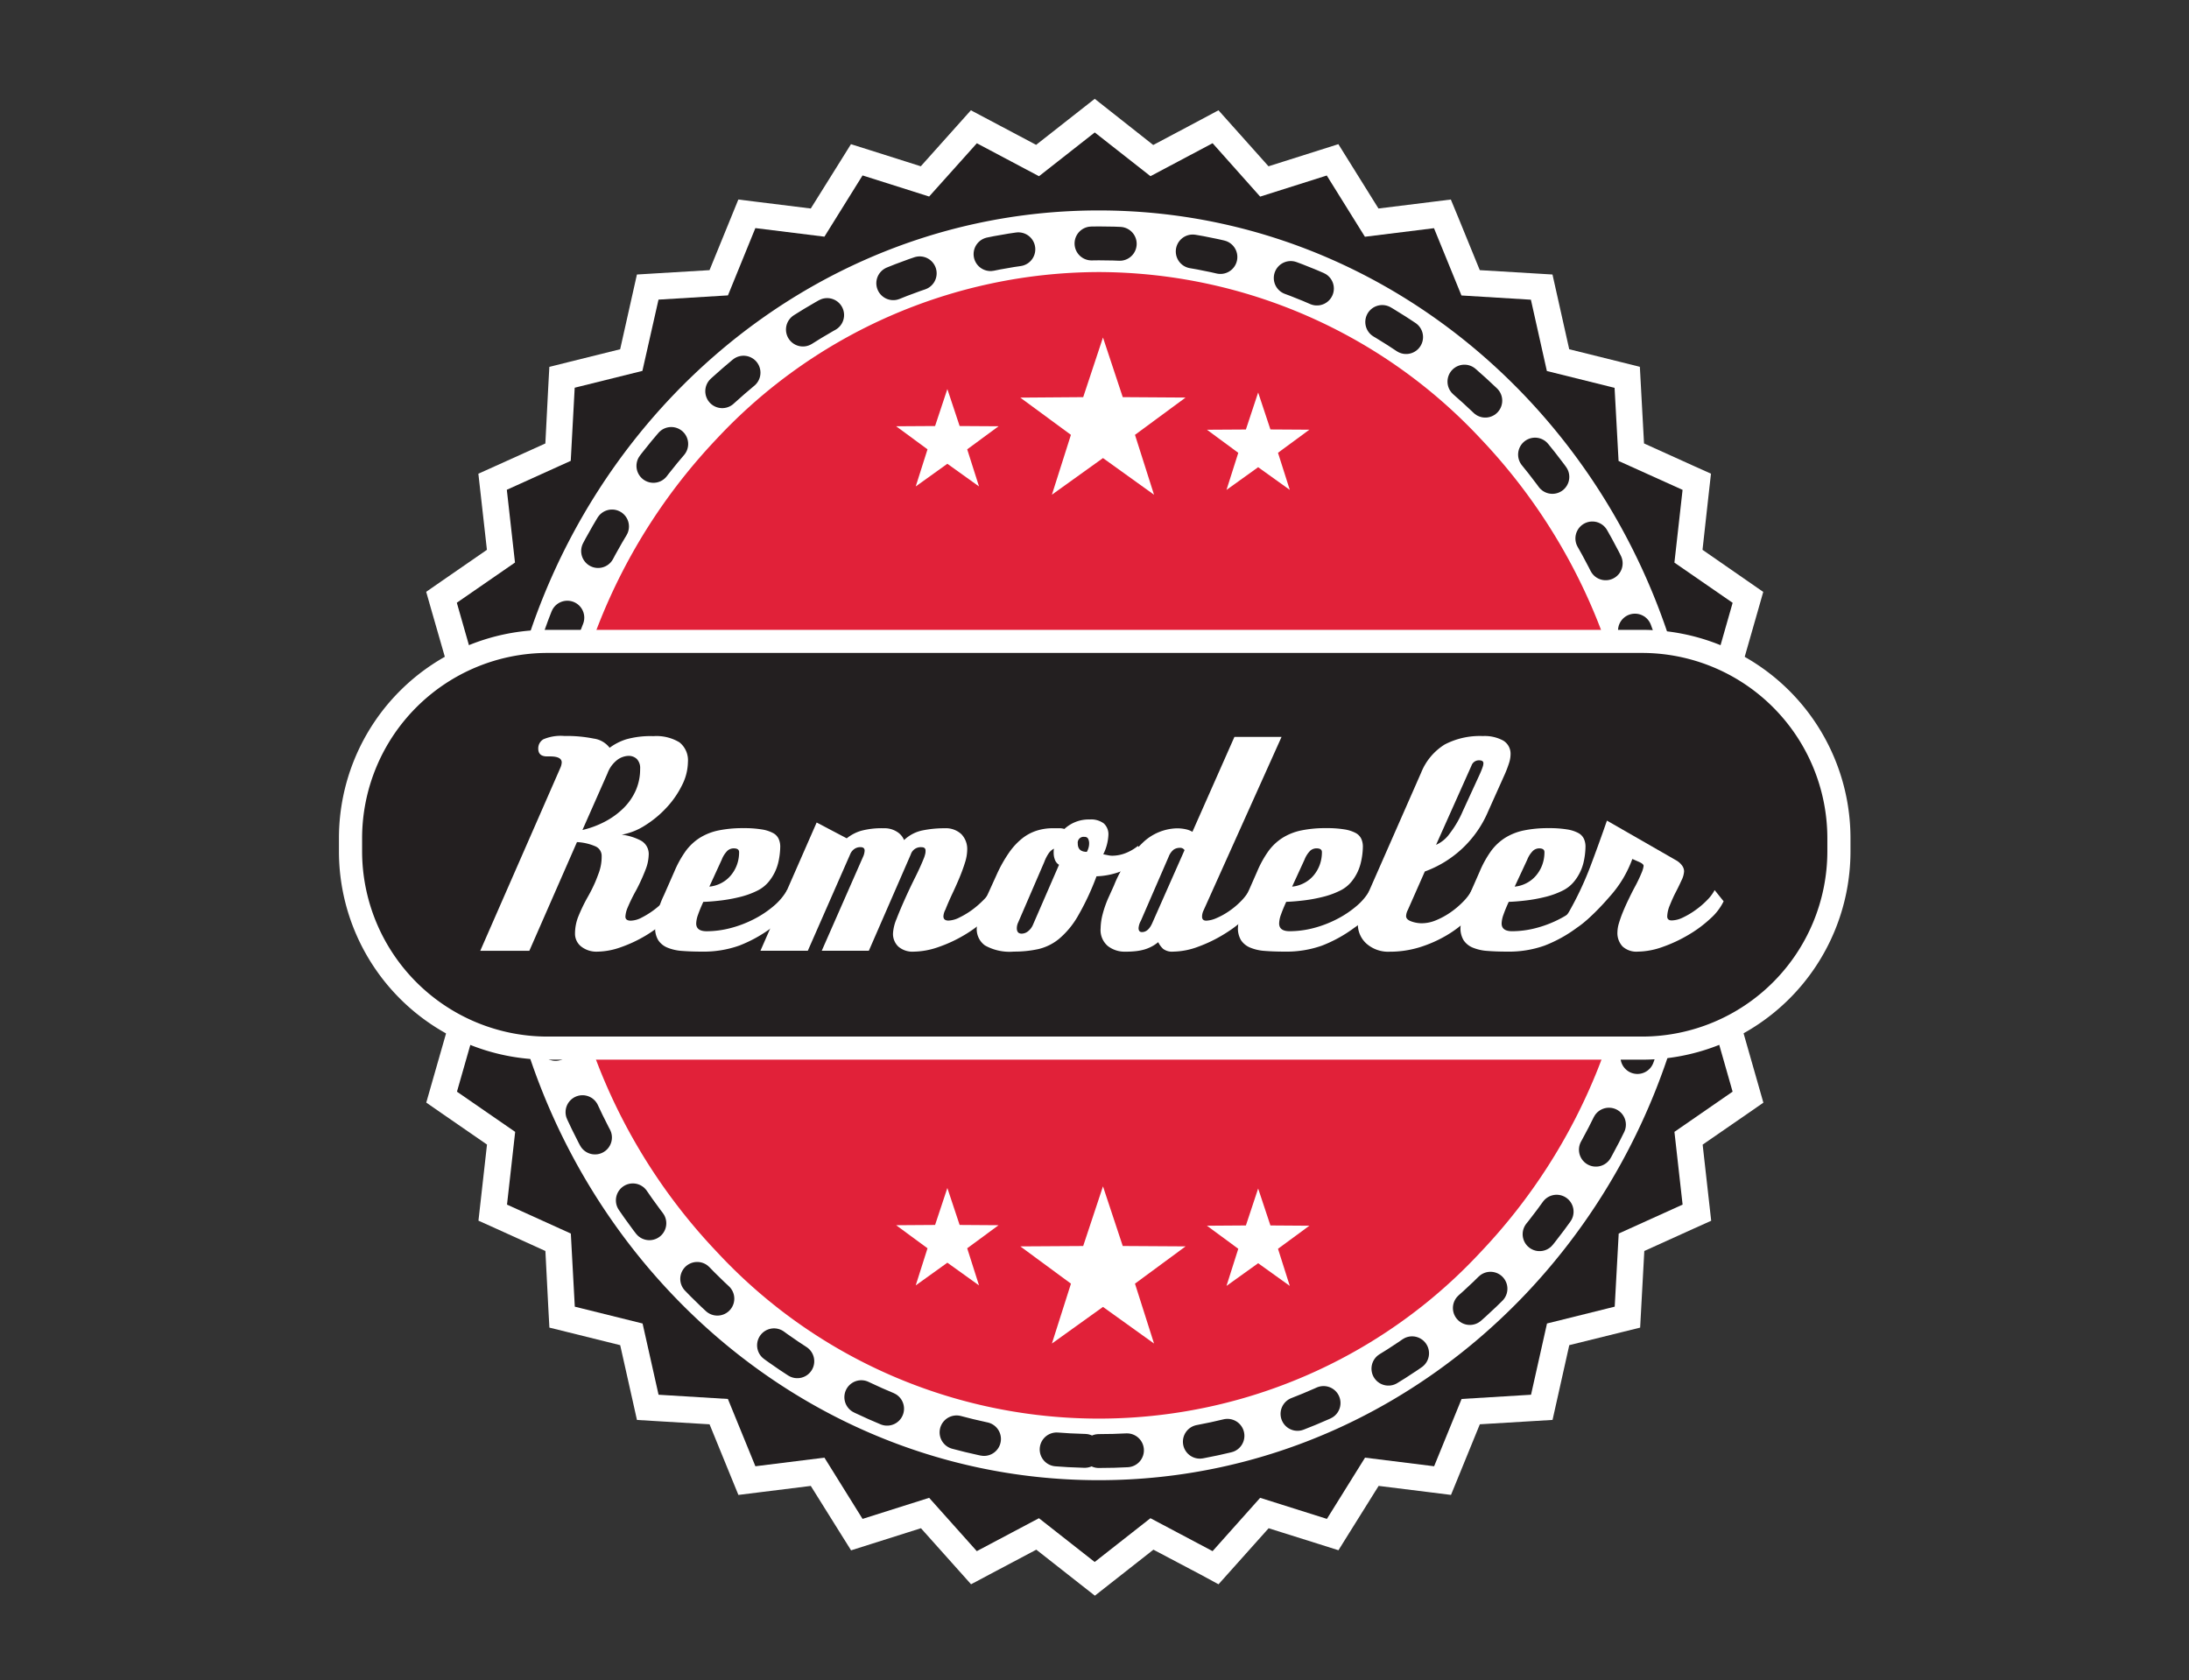 <svg height="119" viewBox="0 0 155 119" width="155" xmlns="http://www.w3.org/2000/svg" xmlns:xlink="http://www.w3.org/1999/xlink"><rect x="0" y="0" width="155" height="119" fill="#333333" stroke="none"/><clipPath id="a"><path d="m-13179-12979h155v119h-155z"/></clipPath><clipPath id="b"><path d="m0 .204h107.027v106h-107.027z"/></clipPath><g clip-path="url(#a)" transform="translate(13179 12979)"><g clip-path="url(#b)" transform="translate(-13155 -12972.204)"><path d="m49.467 101.836-4.509 2.39-3.46-3.872-4.834 1.53-2.77-4.446-5.008.621-1.995-4.883-5.033-.3-1.158-5.176-4.9-1.218-.287-5.3-4.628-2.095.59-5.272-4.212-2.91 1.448-5.081-3.663-3.632 2.263-4.738-3.011-4.254 3.009-4.25-2.261-4.732 3.664-3.635-1.449-5.083 4.208-2.909-.59-5.272 4.628-2.095.287-5.3 4.9-1.22 1.157-5.17 5.033-.3 1.995-4.884 5.008.623 2.77-4.447 4.841 1.528 3.46-3.872 4.509 2.392 4.046-3.182 4.048 3.182 4.507-2.392 3.462 3.872 4.832-1.529 2.77 4.447 5.01-.623 1.993 4.884 5.033.3 1.158 5.17 4.9 1.22.289 5.3 4.626 2.095-.59 5.272 4.21 2.909-1.451 5.081 3.666 3.635-2.265 4.736 3.011 4.25-3.011 4.25 2.265 4.738-3.666 3.633 1.451 5.081-4.21 2.909.59 5.272-4.623 2.097-.289 5.3-4.9 1.218-1.158 5.17-5.033.3-1.997 4.891-5.01-.621-2.77 4.446-4.832-1.53-3.462 3.872-4.507-2.39-4.048 3.179z" fill="#231f20"/><path d="m53.515 2.581 3.948 3.1 4.4-2.334 3.367 3.781 4.717-1.494 2.7 4.337 4.892-.607 1.945 4.765 4.917.3 1.131 5.05 4.794 1.191.283 5.179 4.532 2.047-.578 5.152 4.123 2.847-1.416 4.963 3.585 3.556-2.22 4.632 2.947 4.156-2.947 4.156 2.215 4.634-3.584 3.556 1.417 4.967-4.119 2.847.578 5.152-4.524 2.049-.283 5.179-4.794 1.191-1.131 5.046-4.917.3-1.945 4.765-4.892-.609-2.7 4.337-4.726-1.492-3.369 3.776-4.4-2.332-3.948 3.1-3.948-3.1-4.4 2.332-3.374-3.776-4.715 1.492-2.7-4.337-4.888.609-1.947-4.765-4.91-.3-1.131-5.045-4.8-1.191-.281-5.179-4.519-2.049.578-5.152-4.122-2.846 1.419-4.967-3.586-3.556 2.211-4.634-2.943-4.16 2.943-4.152-2.211-4.632 3.576-3.558-1.419-4.969 4.119-2.845-.578-5.154 4.526-2.049.28-5.179 4.794-1.191 1.141-5.048 4.917-.3 1.941-4.765 4.89.607 2.7-4.337 4.715 1.494 3.379-3.772 4.4 2.334 3.948-3.1zm0-2.377-1.157.908-2.992 2.35-3.324-1.762-1.295-.686-.977 1.093-2.57 2.873-3.561-1.129-1.384-.436-.767 1.23-2.078 3.325-3.71-.459-1.419-.177-.54 1.326-1.5 3.676-3.741.224-1.4.085-.308 1.374-.879 3.919-3.672.912-1.342.335-.075 1.38-.208 4.046-3.496 1.58-1.247.561.152 1.351.453 4.04-3.2 2.211-1.1.763.366 1.283 1.122 3.9-2.805 2.786-.943.935.574 1.2 1.741 3.641-2.307 3.262-.767 1.076.767 1.078 2.307 3.263-1.742 3.647-.565 1.2.943.935 2.8 2.776-1.117 3.901-.368 1.29 1.1.763 3.2 2.209-.453 4.04-.152 1.351 1.247.561 3.493 1.586.208 4.046.075 1.38 1.342.332 3.672.912.879 3.921.307 1.374 1.4.085 3.741.224 1.5 3.676.542 1.326 1.419-.177 3.707-.461 2.078 3.325.774 1.237 1.384-.438 3.564-1.128 2.571 2.876.977 1.093 1.295-.688 3.325-1.762 2.99 2.35 1.158.908 1.155-.908 2.99-2.35 3.328 1.757 1.282.694.977-1.093 2.571-2.876 3.56 1.12 1.384.438.767-1.232 2.078-3.325 3.705.461 1.419.177.542-1.326 1.5-3.676 3.741-.224 1.407-.085.308-1.374.877-3.921 3.676-.91 1.342-.332.075-1.38.22-4.046 3.489-1.581 1.247-.561-.152-1.351-.453-4.04 3.2-2.209 1.1-.763-.369-1.295-1.114-3.9 2.8-2.776.944-.935-.574-1.2-1.741-3.643 2.3-3.263.767-1.081-.767-1.081-2.308-3.262 1.742-3.641.573-1.2-.943-.935-2.8-2.778 1.114-3.894.367-1.288-1.1-.763-3.2-2.219.447-4.041.152-1.351-1.252-.562-3.489-1.579-.22-4.046-.075-1.38-1.33-.333-3.672-.912-.877-3.919-.308-1.374-1.407-.085-3.741-.224-1.5-3.676-.549-1.326-1.419.177-3.705.459-2.073-3.326-.767-1.23-1.382.438-3.564 1.129-2.567-2.874-.977-1.093-1.295.694-3.324 1.764-2.988-2.359-1.156-.912z" fill="#fff"/><path d="m53.8 95.851c22.393 0 40.546-19.153 40.546-42.78s-18.157-42.78-40.546-42.78-40.55 19.153-40.55 42.78 18.15 42.78 40.55 42.78z" fill="#e12139"/><path d="m53.8 12.471a37.086 37.086 0 0 1 27.049 11.812 40.658 40.658 0 0 1 8.279 12.917 42.932 42.932 0 0 1 0 31.747 40.657 40.657 0 0 1 -8.271 12.913 36.883 36.883 0 0 1 -54.1 0 40.7 40.7 0 0 1 -8.285-12.913 42.932 42.932 0 0 1 0-31.747 40.7 40.7 0 0 1 8.271-12.913 37.113 37.113 0 0 1 27.057-11.816zm0-4.364c-23.6 0-42.728 20.131-42.728 44.962s19.128 44.962 42.728 44.962 42.726-20.131 42.726-44.962-19.131-44.962-42.726-44.962z" fill="#fff"/><path d="m53.8 95.967c22.461 0 40.668-19.146 40.668-42.763s-18.211-42.764-40.668-42.764-40.673 19.146-40.673 42.76 18.208 42.767 40.673 42.767z" style="fill:none;stroke:#231f20;stroke-linecap:round;stroke-linejoin:round;stroke-width:2.399;stroke-dasharray:2 5.2"/><path d="m54.1 17.105 1.4 4.225 4.449.029-3.583 2.641 1.349 4.241-3.615-2.597-3.616 2.594 1.346-4.238-3.585-2.637 4.455-.033z" fill="#fff"/><path d="m65.088 21 .869 2.618 2.758.017-2.222 1.635.835 2.627-2.24-1.606-2.242 1.609.835-2.627-2.219-1.635 2.758-.017z" fill="#fff"/><path d="m43.081 20.757.869 2.618 2.758.017-2.222 1.633.837 2.629-2.242-1.606-2.24 1.606.835-2.629-2.222-1.633 2.758-.017z" fill="#fff"/><path d="m54.1 77.221 1.4 4.225 4.449.027-3.583 2.639 1.349 4.241-3.615-2.593-3.616 2.594 1.349-4.241-3.585-2.639 4.451-.027z" fill="#fff"/><path d="m65.088 77.375.869 2.616 2.758.019-2.222 1.633.835 2.629-2.24-1.606-2.242 1.606.835-2.629-2.219-1.633 2.758-.019z" fill="#fff"/><path d="m43.081 77.339.869 2.616 2.758.019-2.222 1.633.837 2.629-2.242-1.608-2.24 1.608.835-2.629-2.222-1.633 2.758-.019z" fill="#fff"/><path d="m92.3 38.628h-77.57a13.911 13.911 0 0 0 -13.911 13.911v.983a13.911 13.911 0 0 0 13.911 13.911h77.57a13.911 13.911 0 0 0 13.91-13.911v-.983a13.911 13.911 0 0 0 -13.91-13.911z" fill="#231f20"/><g fill="#fff"><path d="m92.3 39.445a13.131 13.131 0 0 1 13.092 13.092v.985a13.131 13.131 0 0 1 -13.092 13.092h-77.568a13.132 13.132 0 0 1 -13.092-13.092v-.985a13.132 13.132 0 0 1 13.092-13.092zm0-1.635h-77.568a14.755 14.755 0 0 0 -14.732 14.727v.985a14.755 14.755 0 0 0 14.732 14.728h77.568a14.756 14.756 0 0 0 14.73-14.728v-.985a14.756 14.756 0 0 0 -14.73-14.727z"/><path d="m24.218 57.034a3.935 3.935 0 0 1 -.977 1.295 9.493 9.493 0 0 1 -3.3 1.964 5.058 5.058 0 0 1 -1.619.306 1.75 1.75 0 0 1 -1.174-.366 1.153 1.153 0 0 1 -.432-.916 3.3 3.3 0 0 1 .208-1.141 11.735 11.735 0 0 1 .715-1.486c.208-.368.362-.686.482-.958s.208-.519.291-.742a3.358 3.358 0 0 0 .191-1.151.734.734 0 0 0 -.432-.692 3.727 3.727 0 0 0 -1.317-.306l-3.373 7.7h-3.475l5.669-12.953a1.1 1.1 0 0 0 .1-.387q0-.428-.831-.428h-.208q-.623 0-.623-.549a.744.744 0 0 1 .362-.663 3.132 3.132 0 0 1 1.488-.235 9.708 9.708 0 0 1 2.078.185 1.705 1.705 0 0 1 1.126.651 3.966 3.966 0 0 1 1.176-.6 6.349 6.349 0 0 1 1.918-.224 3.151 3.151 0 0 1 1.85.438 1.623 1.623 0 0 1 .6 1.394 3.74 3.74 0 0 1 -.411 1.63 6.6 6.6 0 0 1 -1.085 1.579 7.414 7.414 0 0 1 -1.515 1.265 4.534 4.534 0 0 1 -1.677.673 3.877 3.877 0 0 1 1.376.428 1.081 1.081 0 0 1 .534 1.018 3.075 3.075 0 0 1 -.222 1.029 13.259 13.259 0 0 1 -.663 1.455 12.11 12.11 0 0 0 -.623 1.274 1.848 1.848 0 0 0 -.141.6c0 .189.129.285.382.285a1.764 1.764 0 0 0 .784-.225 5.963 5.963 0 0 0 .875-.549 5.749 5.749 0 0 0 .775-.7 3.449 3.449 0 0 0 .5-.684zm-6.976-5.05a6.647 6.647 0 0 0 1.608-.6 5.5 5.5 0 0 0 1.3-.948 4.1 4.1 0 0 0 .865-1.247 3.753 3.753 0 0 0 .312-1.538.921.921 0 0 0 -.233-.694.831.831 0 0 0 -.592-.222 1.4 1.4 0 0 0 -.794.285 2.132 2.132 0 0 0 -.694.956z"/><path d="m32.358 57.034a4.028 4.028 0 0 1 -.663.958 6 6 0 0 1 -1.066.916 9.643 9.643 0 0 1 -2.286 1.264 7.508 7.508 0 0 1 -2.633.426q-.8 0-1.417-.05a3.275 3.275 0 0 1 -1.039-.235 1.425 1.425 0 0 1 -.642-.52 1.623 1.623 0 0 1 -.222-.906 6.308 6.308 0 0 1 .623-2.286l.744-1.692a7.447 7.447 0 0 1 .783-1.415 3.712 3.712 0 0 1 1-.948 4.038 4.038 0 0 1 1.326-.528 8.423 8.423 0 0 1 1.779-.164 7.659 7.659 0 0 1 1.3.091 2.52 2.52 0 0 1 .8.258.889.889 0 0 1 .393.416 1.327 1.327 0 0 1 .11.549 5.254 5.254 0 0 1 -.15 1.162 3.373 3.373 0 0 1 -.624 1.264 2.435 2.435 0 0 1 -.875.7 5.874 5.874 0 0 1 -1.216.436 11.033 11.033 0 0 1 -1.336.245c-.451.054-.862.089-1.247.1-.162.353-.285.655-.372.906a1.985 1.985 0 0 0 -.131.623c0 .366.247.551.744.551a6.7 6.7 0 0 0 1.688-.224 8.059 8.059 0 0 0 1.64-.624 7.248 7.248 0 0 0 1.4-.927 4.213 4.213 0 0 0 .964-1.141zm-6.13-1.039a2.246 2.246 0 0 0 .831-.245 2.214 2.214 0 0 0 .673-.53 2.492 2.492 0 0 0 .443-.752 2.577 2.577 0 0 0 .16-.916c0-.177-.127-.266-.38-.266a.671.671 0 0 0 -.432.154 1.8 1.8 0 0 0 -.416.64z"/><path d="m46.77 57.034a3.755 3.755 0 0 1 -.945 1.247 9.241 9.241 0 0 1 -1.556 1.151 9.776 9.776 0 0 1 -1.829.846 5.461 5.461 0 0 1 -1.74.322 1.529 1.529 0 0 1 -1.085-.355 1.231 1.231 0 0 1 -.382-.948 3.06 3.06 0 0 1 .252-1.018c.166-.434.368-.908.6-1.426s.48-1.039.734-1.548.463-.977.623-1.384a2.516 2.516 0 0 0 .081-.285 1.046 1.046 0 0 0 .014-.187c0-.164-.093-.245-.28-.245a.734.734 0 0 0 -.765.509l-2.97 6.822h-3.335l2.955-6.721a1.082 1.082 0 0 0 .06-.208 1.006 1.006 0 0 0 .021-.162c0-.164-.1-.245-.3-.245a.729.729 0 0 0 -.432.133.831.831 0 0 0 -.293.376l-2.998 6.829h-3.354l3.98-9.083 2.13 1.12a3 3 0 0 1 1.006-.53 5.64 5.64 0 0 1 1.608-.183 1.646 1.646 0 0 1 .954.256 1.248 1.248 0 0 1 .493.58 2.653 2.653 0 0 1 1.3-.682 7.721 7.721 0 0 1 1.577-.154 1.608 1.608 0 0 1 1.176.416 1.509 1.509 0 0 1 .416 1.12 3.088 3.088 0 0 1 -.16.906q-.162.522-.4 1.091t-.511 1.141c-.181.389-.339.75-.472 1.091a1.123 1.123 0 0 0 -.141.468q0 .306.361.306a1.87 1.87 0 0 0 .784-.224 5.829 5.829 0 0 0 .906-.549 6.588 6.588 0 0 0 .8-.7 2.59 2.59 0 0 0 .5-.684z"/><path d="m57.1 53.838a5.339 5.339 0 0 1 -3.458 1.426 18.272 18.272 0 0 1 -1.326 2.83 6.026 6.026 0 0 1 -1.334 1.606 3.606 3.606 0 0 1 -1.478.723 7.882 7.882 0 0 1 -1.71.173 3.555 3.555 0 0 1 -2.049-.436 1.415 1.415 0 0 1 -.584-1.193 4.513 4.513 0 0 1 .5-1.812l.925-2.037a9.625 9.625 0 0 1 .875-1.548 4.724 4.724 0 0 1 .943-1.008 3.234 3.234 0 0 1 1.027-.538 3.741 3.741 0 0 1 1.116-.164h.522a1.143 1.143 0 0 1 .3.052 2.527 2.527 0 0 1 1.789-.673 1.5 1.5 0 0 1 1.006.285 1.039 1.039 0 0 1 .32.815 3.412 3.412 0 0 1 -.362 1.365l.353.071a1.429 1.429 0 0 0 .291.031 2.619 2.619 0 0 0 .854-.154 3.3 3.3 0 0 0 .954-.538zm-6.112.611a.7.7 0 0 1 -.291-.357 1.369 1.369 0 0 1 -.089-.5 1.665 1.665 0 0 1 .019-.285 1.052 1.052 0 0 0 -.351.3 2.845 2.845 0 0 0 -.332.642l-1.844 4.273a.984.984 0 0 0 -.1.416q0 .387.343.387a.723.723 0 0 0 .432-.154 1.156 1.156 0 0 0 .351-.436zm1.97-.916a1.267 1.267 0 0 0 .112-.266 1.1 1.1 0 0 0 .05-.324.724.724 0 0 0 -.071-.337.26.26 0 0 0 -.251-.133.416.416 0 0 0 -.482.47c0 .393.214.59.65.59z"/><path d="m65.082 57.034a3.725 3.725 0 0 1 -.9 1.193 9.343 9.343 0 0 1 -1.529 1.149 9.981 9.981 0 0 1 -1.818.877 5.2 5.2 0 0 1 -1.758.345 1.051 1.051 0 0 1 -.715-.193 1.6 1.6 0 0 1 -.351-.478 2.555 2.555 0 0 1 -.453.305 2.768 2.768 0 0 1 -.5.208 3.667 3.667 0 0 1 -.613.123 6.78 6.78 0 0 1 -.785.039 1.924 1.924 0 0 1 -1.216-.4 1.48 1.48 0 0 1 -.511-1.247 4.308 4.308 0 0 1 .139-.989 7.522 7.522 0 0 1 .463-1.293l.341-.754a8.514 8.514 0 0 1 2.124-3.114 3.622 3.622 0 0 1 2.286-.937 2.879 2.879 0 0 1 .715.073 1.5 1.5 0 0 1 .432.173l2.974-6.721h3.337l-5.528 12.3a1.039 1.039 0 0 0 -.1.428c0 .189.1.285.3.285a1.952 1.952 0 0 0 .7-.173 5.023 5.023 0 0 0 .865-.47 5.538 5.538 0 0 0 .844-.692 3.8 3.8 0 0 0 .644-.831zm-5.206-3.624a.372.372 0 0 0 -.343-.162.749.749 0 0 0 -.432.131 1.173 1.173 0 0 0 -.351.5l-1.97 4.541a1.247 1.247 0 0 0 -.16.509c0 .189.079.285.241.285q.443 0 .723-.624z"/><path d="m73.625 57.034a3.977 3.977 0 0 1 -.665.958 5.9 5.9 0 0 1 -1.064.917 9.68 9.68 0 0 1 -2.286 1.263 7.51 7.51 0 0 1 -2.633.426q-.8 0-1.417-.05a3.252 3.252 0 0 1 -1.039-.235 1.433 1.433 0 0 1 -.644-.52 1.623 1.623 0 0 1 -.22-.906 6.307 6.307 0 0 1 .623-2.287l.744-1.692a7.439 7.439 0 0 1 .783-1.415 3.68 3.68 0 0 1 1-.948 4.021 4.021 0 0 1 1.326-.528 8.4 8.4 0 0 1 1.779-.164 7.647 7.647 0 0 1 1.3.091 2.539 2.539 0 0 1 .788.256.912.912 0 0 1 .393.416 1.325 1.325 0 0 1 .11.549 5.148 5.148 0 0 1 -.152 1.162 3.311 3.311 0 0 1 -.613 1.264 2.41 2.41 0 0 1 -.873.7 5.884 5.884 0 0 1 -1.218.436 10.876 10.876 0 0 1 -1.336.245c-.449.054-.86.089-1.236.1q-.241.53-.372.906a1.976 1.976 0 0 0 -.129.623c0 .366.247.551.742.551a6.7 6.7 0 0 0 1.684-.219 8 8 0 0 0 1.638-.623 7.187 7.187 0 0 0 1.4-.927 4.221 4.221 0 0 0 .962-1.141zm-6.132-1.039a2.257 2.257 0 0 0 .831-.245 2.214 2.214 0 0 0 .676-.53 2.493 2.493 0 0 0 .443-.752 2.622 2.622 0 0 0 .16-.917c0-.177-.127-.266-.382-.266a.68.68 0 0 0 -.432.154 1.827 1.827 0 0 0 -.416.64z"/><path d="m80.861 57.034a4.459 4.459 0 0 1 -.945 1.284 7.859 7.859 0 0 1 -1.507 1.141 9.012 9.012 0 0 1 -1.889.831 7.16 7.16 0 0 1 -2.111.314 2.328 2.328 0 0 1 -1.637-.559 1.835 1.835 0 0 1 -.624-1.415 2.58 2.58 0 0 1 .052-.5 2.3 2.3 0 0 1 .17-.52l4.262-9.694a4.164 4.164 0 0 1 1.662-1.985 5.373 5.373 0 0 1 2.7-.6 2.739 2.739 0 0 1 1.455.326 1.085 1.085 0 0 1 .511.979 2.081 2.081 0 0 1 -.079.52 7.92 7.92 0 0 1 -.322.865l-1.187 2.647a7.733 7.733 0 0 1 -4.483 4.256l-1.205 2.729a.99.99 0 0 0 -.12.428c0 .164.123.289.372.378a2.2 2.2 0 0 0 .734.131 2.619 2.619 0 0 0 1-.208 5.366 5.366 0 0 0 1.016-.549 6.092 6.092 0 0 0 .9-.754 3.742 3.742 0 0 0 .634-.831zm-.081-9a5.291 5.291 0 0 0 .208-.52.856.856 0 0 0 .05-.256c0-.135-.1-.208-.3-.208a.553.553 0 0 0 -.544.374l-2.508 5.611a2.366 2.366 0 0 0 .977-.815 7.254 7.254 0 0 0 .914-1.569z"/><path d="m89.383 57.034a4.026 4.026 0 0 1 -.663.958 6 6 0 0 1 -1.066.917 9.682 9.682 0 0 1 -2.286 1.263 7.51 7.51 0 0 1 -2.633.426q-.8 0-1.417-.05a3.264 3.264 0 0 1 -1.039-.235 1.426 1.426 0 0 1 -.642-.52 1.623 1.623 0 0 1 -.222-.906 6.307 6.307 0 0 1 .623-2.286l.744-1.692a7.451 7.451 0 0 1 .783-1.415 3.71 3.71 0 0 1 1-.948 4.039 4.039 0 0 1 1.326-.528 8.4 8.4 0 0 1 1.779-.164 7.649 7.649 0 0 1 1.3.091 2.52 2.52 0 0 1 .794.256.9.9 0 0 1 .393.416 1.327 1.327 0 0 1 .11.549 5.253 5.253 0 0 1 -.15 1.162 3.373 3.373 0 0 1 -.623 1.264 2.435 2.435 0 0 1 -.875.7 5.914 5.914 0 0 1 -1.216.436 10.948 10.948 0 0 1 -1.338.245c-.449.054-.86.089-1.234.1-.162.353-.285.655-.372.906a1.985 1.985 0 0 0 -.131.623c0 .366.247.551.744.551a6.7 6.7 0 0 0 1.688-.224 8 8 0 0 0 1.638-.623 7.2 7.2 0 0 0 1.4-.927 4.248 4.248 0 0 0 .964-1.141zm-6.13-1.039a2.257 2.257 0 0 0 .831-.245 2.214 2.214 0 0 0 .673-.53 2.493 2.493 0 0 0 .443-.752 2.622 2.622 0 0 0 .16-.917c0-.177-.127-.266-.382-.266a.669.669 0 0 0 -.422.166 1.8 1.8 0 0 0 -.416.64z"/><path d="m98.047 57.034a3.9 3.9 0 0 1 -.935 1.222 8.736 8.736 0 0 1 -1.548 1.151 10.18 10.18 0 0 1 -1.829.856 5.374 5.374 0 0 1 -1.758.335 1.455 1.455 0 0 1 -1.087-.366 1.389 1.389 0 0 1 -.362-1.018 2.384 2.384 0 0 1 .11-.642c.075-.249.168-.515.283-.794s.241-.563.382-.854.276-.567.416-.831a10.478 10.478 0 0 0 .542-1.13 1.731 1.731 0 0 0 .121-.438c0-.1-.127-.2-.382-.306l-.416-.183a8.4 8.4 0 0 1 -.652 1.374 8.184 8.184 0 0 1 -.914 1.247c-.389.449-.734.821-1.039 1.12a7.582 7.582 0 0 1 -.815.713 2.885 2.885 0 0 1 -.655.376 1.493 1.493 0 0 1 -.532.112l-.281-.713a2.068 2.068 0 0 0 .416-.509 23.056 23.056 0 0 0 1.478-3.136q.624-1.65 1.195-3.3l4.9 2.812a1.316 1.316 0 0 1 .432.387.716.716 0 0 1 .131.387 1.649 1.649 0 0 1 -.181.642c-.12.264-.258.551-.416.854s-.291.613-.416.919a2.2 2.2 0 0 0 -.181.783c0 .189.106.285.32.285a1.893 1.893 0 0 0 .794-.208 5.634 5.634 0 0 0 .906-.54 5.821 5.821 0 0 0 .813-.7 2.947 2.947 0 0 0 .524-.7z"/></g></g></g></svg>